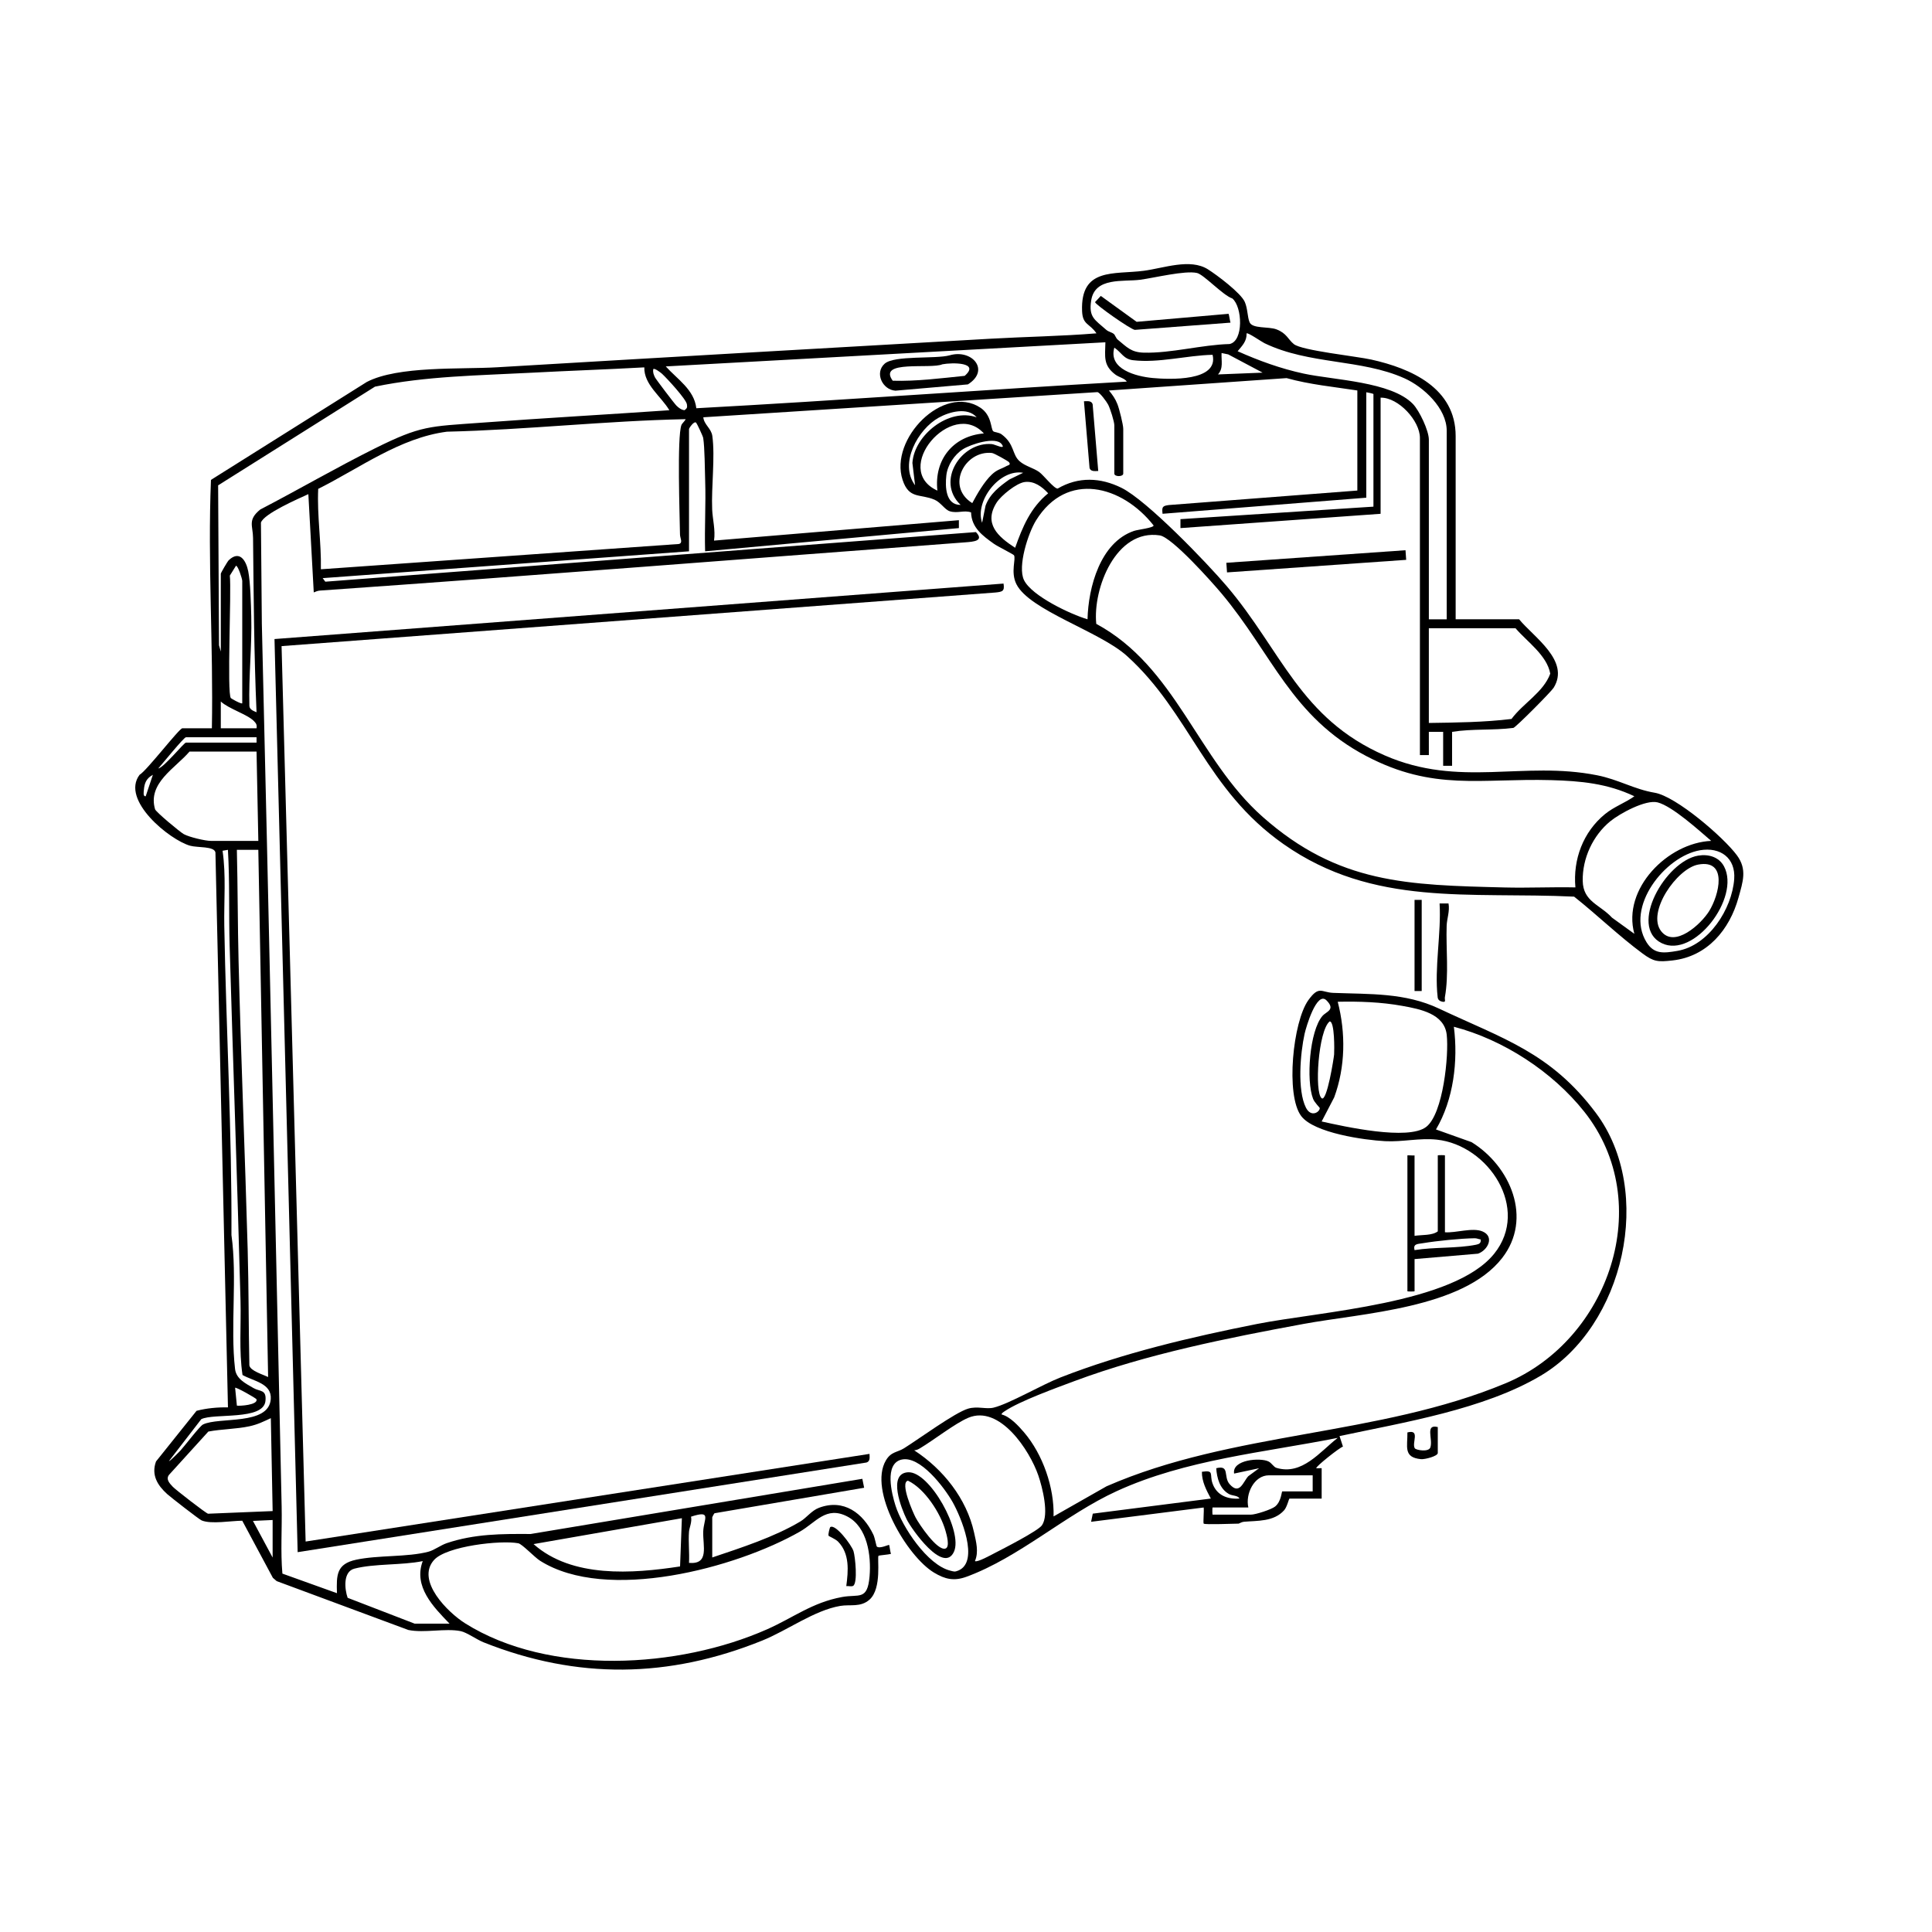 <svg viewBox="0 0 1080 1080" xmlns="http://www.w3.org/2000/svg" data-name="line trace" id="line_trace">
  <defs>
    <style>
      .cls-1 {
        fill: #000000;
      }
    </style>
  </defs>
  <path d="M118.44,407.13c.87-46.35-2.4-92.5-.51-138.87l87.11-54.74c17.49-9.09,52.31-6.99,72.72-8.2,92.08-5.48,183.82-10.73,275.74-15.96,19.8-1.13,39.67-1.4,59.43-3.02-3.88-5.71-7.74-4.61-8.04-12.46-.94-24.52,17.95-20.33,34.5-22.51,11.17-1.47,25.89-7.08,35.82-.83,5.09,3.21,18.52,13.28,20.66,18.3,1.65,3.89,1.4,8.27,2.64,11.27,1.56,3.78,10.55,2.31,15.04,4.01,5.75,2.18,6.42,5.58,9.73,8.25,4.48,3.6,35.08,6.8,43.31,8.64,22.13,4.93,47.13,15.84,47.13,42.77v102.4h35.46c8.29,10.09,28.66,23.21,19.31,38.29-1.39,2.24-20.99,21.99-22.51,22.44-11.39,1.45-23.04.4-34.26,2.2v18.98h-4.99v-18.98h-8s.01,12.99.01,12.99h-5v-177.33c0-9.52-11.95-22.65-21.98-22.48v64.93l-111.88,7.99v-5s107.88-6.99,107.88-6.99v-62.94c0-.21-3.33-.95-4-1v58.94l-113.89,8.99c-.42-3.75-.13-4.43,3.58-4.89l105.31-8.1v-55.94c-13.22-2.04-26.62-3.3-39.55-6.91l-99.31,6.92c2.07,2.54,3.55,4.58,4.77,7.71,1.02,2.61,3.23,11.36,3.23,13.76v24.97c0,1.88-4.99,1.88-4.99,0v-26.97c0-2.13-2.29-9.31-3.44-11.54-.86-1.67-4.67-6.86-6.01-7.02l-220.31,14.07c.42,4.17,4.45,6.18,5.04,10.44,1.62,11.74-.6,28.48-.09,41.04.23,5.55,1.92,11.55,1.04,17.45l136.88-11.41v4.42s-141.86,12.98-141.86,12.98c-.39-13.13.47-26.37.03-39.5-.22-6.43-.22-18.21-1.1-23.87-.17-1.07-3.59-8.25-3.95-8.55-1.29-1.07-3.98,3.21-3.98,3.49v68.43l-204.78,14.99,1.47,1.99,363.69-27.73c4.78,4.97-1.31,5.38-6.05,5.74-120.22,8.99-240.39,18.55-360.64,26.96-1.34.09-2.28.56-3.46,1.03l-3.02-54.94c-5.47,2.49-24.95,10.95-26.51,15.93l.51,56.54c3.94,164.39,7.4,329.02,11.07,493.42.28,12.49-.68,25.16.42,37.54l30.5,10.95c-.33-10.2-.27-16.35,10.75-18.72,12.27-2.64,28.72-1.34,40.46-4.49,3.26-.88,6.68-3.59,10.21-4.78,15.42-5.22,30.7-5.2,46.84-5.1l185.43-30.85,1.01,5-83.65,14.25c-.29.26-1.26,2.04-1.26,2.24v22.48c16.18-5.45,34.61-11.37,49.29-20.14,3.43-2.05,6.22-6.06,10.36-7.62,13.82-5.22,24.69,2.94,30.45,15.09.77,1.63,1.64,6.36,1.9,6.58,1.6,1.38,6.65-1.16,6.89-.91.17.19.62,4.02,1.01,5-1.22.39-6.7.8-6.95,1.06-.89.91,2.05,18.18-5,24.48-5.03,4.49-10.83,2.59-16.43,3.55-14.54,2.49-29.52,13.69-43.57,19.36-52.26,21.11-103.41,21.84-155.79.98-3.72-1.48-9.44-5.56-12.75-6.24-8.62-1.76-20.34,1.19-29.3-.66l-73.59-27.31-2.14-1.85-17.11-31.91c-5.98,0-17.47,2.08-22.73-.18-1.4-.6-17.25-12.92-19.24-14.72-5.42-4.91-9-10.7-6.23-18.24l22.65-28.3c5.61-1.47,11.79-2.03,17.56-1.92l-7-310.2c-.67-3.61-9.98-2.58-14.2-3.78-11.33-3.22-38.9-25.47-28.21-39.63,3.99-2.26,22.16-26.02,23.93-26.02h16.48ZM622.62,186.66c.78.65,1.13,2.33,2.23,3.23,5.13,4.19,7.44,7.06,14.55,7.25,15.21.4,32.52-4.43,47.91-4.82,7.97-1.6,7.23-20.78,1.57-25.48-5.16-1.68-15.96-13.38-19.73-14.24-6.7-1.53-23.86,2.73-31.76,3.78-9.47,1.26-25.32-1.64-27.4,11.56-1.49,9.44,1.98,10.74,8.42,16.44,1.31,1.16,3.08,1.34,4.2,2.29ZM808.72,346.19v-105.39c0-12.61-12.96-24.55-23.62-29.33-24.24-10.87-53.22-7.56-78.26-19.63-1.63-.78-9.29-6.13-9.99-5.48.15,4.43-2.46,6.89-5,9.98,11.91,5.31,24.15,9.76,36.95,12.51,16.83,3.62,48.88,4.45,60.99,16.93,3.68,3.79,8.95,14.96,8.95,20.02v100.4h9.99ZM617.92,191.34l-245.75,13.49c6.44,7.16,15.89,12.98,17.08,23.38,79.94-4.33,160.43-10.34,240.65-14.89-1.33-1.95-4.33-2.35-6.48-3.99-6.86-5.23-5.63-10.02-5.5-17.98ZM677.86,198.34c-14.39.29-30.14,4.72-44.48,3.02-5.33-.63-6.44-4.35-10.46-7.02-3.5,12.1,12.29,16.12,21.48,16.97,9.29.86,36.99,2,33.45-12.97ZM705.83,208.32l-19.25-10.21-3.72-.77c-.22,4.32,1.14,8.51-2,11.97l24.97-1ZM123.43,364.18v-43.46c0-.44,3.72-6.87,4.44-7.55,6.11-5.81,9.71.22,10.9,6.2,1.22,6.14,1.52,18.54,1.69,25.29.42,16.72-1.51,33.29-1.05,50,.18,2.12,2.36,2.76,4,3.49-1.41-32.48-1.61-64.92-1.95-97.44-.07-6.91-3.15-10.03,4.01-15.88,21.36-11.11,42.31-23.31,63.85-34.05,26.11-13.02,30.65-12.35,59.45-14.47,35.11-2.6,70.29-4.57,105.4-6.99-4.61-7.78-14.25-14.29-13.99-23.96-21.12,1.18-42.29,1.89-63.42,3.01-28.93,1.53-58.72,1.85-87.14,7.77l-87.68,55.17.49,89.41,1,3.49ZM365.19,206.34c-.31,1.82.18,2.98.92,4.56.52,1.1,10.98,14.86,12.07,15.9,1.28,1.23,2.62,2.28,4.47,2.51,1.44-1.09,1.6-1.49,1.34-3.27-.42-2.94-11.15-14.54-13.92-17.1-.71-.65-4.23-3.34-4.88-2.6ZM383.16,234.32c-44.48.9-88.83,5.94-133.35,7-26.28,3.43-48.7,20.34-71.93,31.96-.7,14.87,1.79,29.95,1.49,44.95l200.16-14.14c2.38-.67.62-3.21.59-5.29-.14-10.66-1.72-54.5.81-61.24.32-.86,2.64-2.96,2.24-3.25ZM135.42,393.15v-68.43c0-1.09-2.34-8.5-3.5-8.47l-3.45,5.52c.98,8.41-1.71,65.94.59,68.48.43.47,5.88,3.42,6.35,2.9ZM798.73,404.14c15.38-.22,31.01-.38,46.21-2.24,6.56-8.84,17.84-14.89,21.66-25.32-1.86-10.3-12.81-17.72-19.42-25.39h-48.45v52.95ZM143.41,407.13c.29-1.94-.17-2.7-1.46-4.04-3.62-3.74-14.23-6.91-18.52-10.95v14.98h19.98ZM143.41,412.13h-39.46c-1.17,0-13.53,15.27-15.49,17.47,3.17-.57,14.39-14.48,15.49-14.48h39.46v-3ZM143.41,420.12h-37.46c-7.96,9.33-23.55,17.6-19.27,32.26.44,1.51,13.97,12.76,16.06,13.91,3.03,1.66,11.94,3.78,15.2,3.78h26.47l-1-49.95ZM81.46,445.09l4-11.98c-3.62,2.01-4.71,4.53-5.03,8.45-.08,1.04-.61,3.81,1.03,3.53ZM127.42,475.06l-3.01.52c2.03,13.78.73,28.02.97,41.98,1.02,57.53,4.28,115.15,4,172.83,3.33,23.76-.71,51.33,2.02,74.91.65,5.58,5.95,8.1,10.33,10.65,3.59,2.09,7.35.62,6.66,7.22-1.15,11.03-28.86,6.64-35.88,10.16l-18.05,23.4c.35.37,5.8-5.22,6.5-5.98,2.3-2.5,10.67-13.53,12.52-14.45,8.87-4.4,36.74.7,37.87-14.15.68-8.88-9.61-10.02-15.78-13.52-2.05-13.68-.75-27.55-1.12-41.35-1.77-66.18-4.15-132.55-6.08-198.72-.52-17.85.1-35.69-.96-53.49ZM144.41,475.06h-12c.51,20.84.44,41.62.96,62.48,1.33,53.51,3.58,107.24,5.08,160.76.61,21.63.49,43.34.95,64.98.57,3.09,7.69,5.09,10.48,6.5l-5.48-294.72ZM132.42,785.76c1.81.25,11.73-.37,10.99-3.49-.16-.66-11.52-7.01-11.98-6.5l.99,9.99ZM151.4,792.75c-4.12,1.93-7.35,3.55-11.93,4.54-7.34,1.6-15.57,1.55-23.01,2.96l-21.98,24.2c-1.91,2.52.37,4.77,2.1,6.65,1.52,1.64,18.52,14.82,19.73,15.08l36.1-1.48-1.01-51.95ZM242.65,872.01c-10.38,11.56,7.83,29.45,17.33,35.42,47.13,29.62,119.44,25.21,168.8,3.37,14.79-6.55,25.16-14.95,41.89-18.05,9.48-1.76,14.24,2.19,15.42-11.56.98-11.46-1.13-27.63-12.52-33.5-11.75-6.05-17.57,3.44-26.45,8.51-35.83,20.43-108.07,39.71-145.19,16.29-3.14-1.98-10.05-9.38-12.19-9.79-9.78-1.87-40.13,1.57-47.08,9.31ZM385.16,856.18c-.44,5.68.32,11.76,0,17.48,11.49.98,7.67-9.42,7.95-17.52.25-7.08,5.04-12.18-6.82-8.31.65,2.9-.97,6.23-1.13,8.36ZM381.16,848.69l-82.9,14.47c21.46,19.05,55.25,16.57,81.9,12.49l1.01-26.97ZM152.4,849.69l-11,.51,11,20.47v-20.98ZM231.82,907.63h19.48c-9.05-9.36-20.32-20.75-14.99-34.96-11.66,2.39-27.01,1.3-38.23,4.22-6.41,1.67-5.45,11.45-3.75,16.29l37.49,14.46Z" class="cls-1"></path>
  <path d="M560.98,326.22c.68,4.22-.55,4.59-4.49,4.99l-399.09,29.97,13.45,500.55,315.21-49c.04,1.8.5,4.15-1.67,4.82l-318,50.12-12.94-510.44,407.53-31.01Z" class="cls-1"></path>
  <rect transform="translate(-20.16 52.28) rotate(-4.01)" height="5.39" width="100.4" y="311.03" x="685.62" class="cls-1"></rect>
  <path d="M613.92,263.28c-1.85.05-4.18.44-4.85-1.64l-3.13-37.33c1.85-.05,4.18-.44,4.85,1.64l3.13,37.33Z" class="cls-1"></path>
  <path d="M803.73,797.74v14.49c0,1.79-7.23,3.65-9.37,3.45-10.09-.96-7.46-7.06-7.61-14.94,7.38-1.91,2.31,5.94,4.13,8.85.65,1.04,7.78,2.32,8.71-.5,1.55-4.71-3.14-13.18,4.14-11.35Z" class="cls-1"></path>
  <path d="M476.92,886.5c-.9.53-2.68-.01-3.84.15,1.12-8.55,2.01-18.07-4.6-24.88-1.38-1.42-5.13-2.98-5.28-3.24-.42-.73.69-4.71.89-4.85,2.92-2.07,12,10.1,13.03,13.43.96,3.1,2.45,17.81-.2,19.39Z" class="cls-1"></path>
  <path d="M530.8,198.64c12.56-3.72,22.91,8.32,10.25,16.24l-40.49,3.51c-7.27-.46-11.77-9.98-6.04-15.08,5.42-4.82,28.48-2.52,36.28-4.68ZM526.81,203.63c-6.32,2.89-36.43-2.64-27.77,9.2,13.27.39,26.91-1.38,40.22-2.73,8.82-7.69-7.12-7.48-12.45-6.46Z" class="cls-1"></path>
  <path d="M686.79,175.43c.19.17.78,4,1.06,4.93l-53.49,4.04c-2.45-.34-22.11-14.15-22.23-15.51l3.22-3.47,20.03,14.48,51.41-4.48Z" class="cls-1"></path>
  <g>
    <path d="M809.73,505.03c.8,4.27-.91,8.48-1.04,12.45-.44,13.08,1.31,27.21-.99,39.98-.25,1.38.94,2.98-1.44,2.5-1.21-.24-2.42-.92-2.59-2.44-1.92-16.57,2.07-35.71,1.07-52.49h5Z" class="cls-1"></path>
    <rect height="50.95" width="4" y="503.04" x="790.74" class="cls-1"></rect>
    <g>
      <path d="M555.22,241.07c.8.65,3.15.58,4.72,1.76,7.33,5.5,5.67,11.1,10,14.98,3.11,2.78,7.64,3.69,10.95,6.03,2.39,1.69,8.38,9.45,10.37,9.27,11.56-6.76,23.94-6.22,35.69-.39,14.24,7.07,47.64,41.79,58.87,55.01,30.66,36.1,40.96,73.9,88.26,94.55,41.85,18.27,77.34,2.86,118.76,11.11,11.88,2.36,20.72,7.84,32.12,9.75,12.01,2.01,38.61,24.97,46.01,35,5.8,7.87,3.32,14.74.85,23.65-4.96,17.89-17.41,32.91-36.83,35.1-8.23.93-10.52.76-16.85-3.92-13.22-9.78-25.3-21.51-38.19-31.74-58.37-2.8-112.14,5.92-162.44-29.36-43.68-30.63-52.19-73.32-87.58-105.22-15.22-13.72-54.5-25.48-61.77-40.13-3.37-6.8-.09-14.15-1.35-16.14-.34-.54-9.32-5.05-11.13-6.34-6.34-4.53-12.59-9.02-12.85-17.61-3.94-1.4-7.57.7-11.87-.63-2.82-.87-5.04-4.94-8.53-6.45-8.04-3.47-14.28-.13-17.88-11.1-7.51-22.88,22.86-53.77,43.4-40.4,6.65,4.33,5.81,12.01,7.28,13.21ZM545.99,233.3c-5.13-5.92-15.3-3.12-21.28.2-11.52,6.41-22.29,25.65-13.18,37.76l-1.49-12.47c1-15.46,20.29-31.01,35.94-25.5ZM549.99,242.29c-17.85-19.63-52.04,20.1-25.98,31.97-1.91-17.18,8.69-30.53,25.98-31.97ZM559.97,248.31c-3.41-4.54-17.45.09-21.66,2.79-4.84,3.09-8.66,8.91-9.3,14.67-.69,6.23-.49,16.53,7.99,16.48-14.11-13.33.5-35.49,17.48-34,1.72.15,8.06,3.49,5.49.07ZM563.97,258.3c-.47-.56-8.13-4.93-9.46-5.08-14.98-1.64-26.11,18.63-11.01,28.02,2.81-5.26,6.6-11.89,10.95-16,3.04-2.87,5.19-3.01,8.24-4.74.86-.49,2.63-.59,1.28-2.2ZM571.96,264.29c-13.16-2.32-27.18,15.78-22.96,27.95l1.92-9.54c2.42-6.63,7.77-10.75,13.31-14.66l7.73-3.75ZM572.73,269.47c-4.56.63-13.1,7.55-15.59,11.45-7.5,11.77.74,19.1,10.33,25.29,4.16-11.72,8.58-22.36,18.46-30.45-3.42-3.68-7.83-7.04-13.2-6.3ZM607.93,346.19c.44-17.88,7.11-43.02,26.01-49.42,2.21-.75,10.95-1.68,10.94-3.03-17.63-22.41-48.47-30.66-65.73-2.82-4.42,7.13-10.43,25.72-6.73,33.35,4.31,8.88,26.03,19.12,35.52,21.92ZM913.61,445.11c-15.1-7.17-30.01-8.55-46.44-9.01-39.48-1.11-65.8,6.29-103.42-13.46-41.85-21.96-52.54-57.08-80.92-90.9-5.42-6.46-27.63-31.39-34.5-32.45-24.48-3.77-37.52,29.72-35.51,49.45,44.53,24.04,56.52,75.58,93,107.87,42.4,37.52,81.21,38.13,135.33,39.49,13.15.33,26.36-.33,39.51-.04-1.42-15.64,4.33-30.98,16.5-40.94,5.14-4.21,11.21-6.24,16.46-10ZM956.57,470.06c-6.77-5.81-21.68-19.39-29.95-21.52-6.63-1.7-21.12,6.19-26.47,10.56-9.69,7.93-15.64,20.71-15.4,33.33.22,11.62,9.55,13.16,16.4,20.57l12.46,9.01c-6.95-25.23,18.77-50.91,42.96-51.95ZM950.31,475.3c-19.53,3.36-42.03,31.71-29.9,51.4,4.24,6.88,9.74,6.13,17.23,4.86,17.51-2.98,30.56-23.44,31.79-40.14.87-11.75-7.71-18.08-19.12-16.12Z" class="cls-1"></path>
      <path d="M949.31,478.3c5.75-.95,11.62.71,14.45,6.06,9.24,17.48-16.85,51.72-34.88,42.86-18.76-9.22,2.19-45.9,20.43-48.92ZM949.31,483.3c-11.94,2.21-28.93,26.68-20.72,37.24,7.52,9.67,22.29-3.93,26.81-11.18,5.57-8.93,10.65-29.16-6.09-26.06Z" class="cls-1"></path>
    </g>
    <g>
      <path d="M672.86,851.69c-.37-.37.28-7.42,0-8.99l-62.93,7.99.94-4.55,66-8.44c-2.47-4.65-5.08-9.49-5-14.97,7.16-1.04,4.11,1.39,5.95,6.54,2.36,6.62,8.38,8.94,15.03,8.43-.73-1.8-3.94-1.44-5.91-2.56-5.11-2.9-6.69-8.95-7.06-14.4,7.81-1.94,3.79,4.74,7.52,8.95,5.62,6.33,7.57-1.5,10.41-4.5l6.03-4.44-13.97,2.98c-1.26-7.85,14.72-9.03,19.25-6.76,1.81.9,2.87,3.11,4.42,3.57,14.35,4.32,24.31-9.02,34.26-16.77-41.37,8.23-84.9,12.09-123.55,29.78-28.6,13.09-54.54,37.09-84,47.87-6.97,2.55-11.97,1.39-18.13-2.32-15.18-9.14-36.77-45.89-26.91-62.7,2.92-4.99,6.35-4.44,10.17-6.82,7.97-4.96,28.47-20,35.81-22.14,5.31-1.54,10.02.48,14.31-.58,8.74-2.16,26.89-12.78,37.22-16.82,34.96-13.67,73.08-22.62,109.93-29.93,35.18-6.98,109.98-11.24,132.58-39.24,20.34-25.2-3.14-60.76-32.1-63.82-9.64-1.02-19.1,1.38-28.84.87-11.52-.61-39.71-4.52-46.9-14.04-8.83-11.68-4.66-52.77,4-64.81,6-8.33,7.23-4.31,13.92-4.05,20.49.8,40.07-.2,59.13,8.79,35.81,16.88,62.27,24.49,87.61,58.24,33.09,44.06,15.83,119.32-30.69,146.92-31.9,18.93-76.59,26.13-112.55,33.8l1.92,5.89c-1.81.45-15.62,11.43-14.91,12.08.73.13,3-.14,3,0v16.98h-17.98c-.36,0-1.31,4.62-2.99,6.51-5.78,6.49-14.98,5.78-22.53,6.44-1.27.11-2.63,1.04-2.96,1.04-2.79,0-18.79.69-19.48,0ZM741.53,559.23c-5.46-5.53-11.45,15.04-12.26,18.7-2.36,10.65-4.18,31.5.76,41.27,2.86,5.65,7.74,2.44,7.73.23,0-.32-2.9-3.02-3.75-5.2-3.96-10.16-1.98-37.95,5.24-46.3,2.19-2.53,7.5-3.42,2.29-8.7ZM738.8,626.91c12.63,2.82,48.37,10.82,58.46,3.03,9.51-7.34,12.73-40.15,11.47-51.48-1.31-11.82-14.89-14.37-24.79-16.16-11.92-2.16-24.05-2.57-36.14-2.31,4.53,17.53,4.3,36.4-1.98,53.46l-7.01,13.46ZM738.81,613.92c2.94,2.31,6.85-22.72,6.97-24.49.15-2.28.36-18.52-2.49-18.45-6.36,5.06-8.61,39.7-4.48,42.93ZM588.95,847.69l29.61-16.84c70.69-30.88,151.75-27.85,223.11-57.6,57.74-24.07,84.41-100.84,43.94-151.81-17.75-22.36-45.24-40.27-72.89-47.48,2.43,19.07-.15,40.74-10,57.41l19.9,7.1c21.66,13.36,34.37,42.63,17.04,64.83-21.96,28.14-78.1,30.71-111.05,36.8-42.64,7.88-87.3,16.78-127.93,31.91-9.98,3.72-30.92,11.31-39.06,16.88-.54.37-2.07,1.3-1.65,1.83,4.56,1.11,9.43,6.39,12.5,9.99,10.48,12.3,16.93,30.82,16.48,46.96ZM545,872.66c1.26.9,9.25-3.56,11.01-4.46,4.76-2.44,24.25-12.39,26.43-15.53,4.15-5.97.29-21.19-2.02-27.91-4.79-13.95-21.55-39.6-39.13-32.22-7.37,3.1-19.27,12.44-26.93,17.02-1.02.61-2.11,1.15-3.32,1.18,16.05,10.41,29.28,26.93,33.47,45.93,1.14,5.15,2.71,10.85.49,15.98ZM503.8,815.96c-9.49,2.46-5.37,18.9-3.21,25.7,3.8,11.97,17.83,33.2,30.65,36.35,1.99.49,2.4.8,4.48-.07,12.03-5.05,1.31-30.28-3.19-38.25-4.46-7.91-18.31-26.42-28.73-23.72ZM733.8,824.71h-24.47c-8.37,0-13.24,10.55-11.49,17.98h-19.98c-.2,0-.2,4,0,4h21.48c2.49,0,11.35-2.83,13.45-4.53,3.57-2.89,3.56-8.45,4.03-8.45h16.98v-8.99Z" class="cls-1"></path>
      <path d="M790.74,645.89v44.95c4.07-.63,9.88-.11,12.99-2.5v-42.46c0-.2,4-.2,4,0v42.96c5.98.49,15.4-2.8,20.96-.48,6.92,2.89,2.99,10.57-2.5,12.45l-35.44,3.02v17.98c0,.2-4,.2-4,0v-75.92c0-.2,3.28.13,4,0ZM827.7,692.85c-1.15-.12-2.1-.67-3.3-.66-7.95.11-21.14,1.45-29.06,2.77-2.96.49-5.5.27-4.6,3.87,10.95-1.8,23.75-.87,34.43-3.03,1.75-.35,2.83-.94,2.53-2.95Z" class="cls-1"></path>
      <path d="M507.69,823.01c11.97-.59,30.75,33.12,25.58,44.42-5.81,12.69-23.68-12.54-26.41-18.07-2.9-5.87-10.89-25.78.83-26.36ZM507.56,827.71c-4.66.92,2.85,17.94,4.3,20.65,2.02,3.78,12,18.62,16.6,17.31,2.78-.79.63-8.03.07-10-2.8-9.87-11.6-23.51-20.97-27.96Z" class="cls-1"></path>
    </g>
  </g>
</svg>
